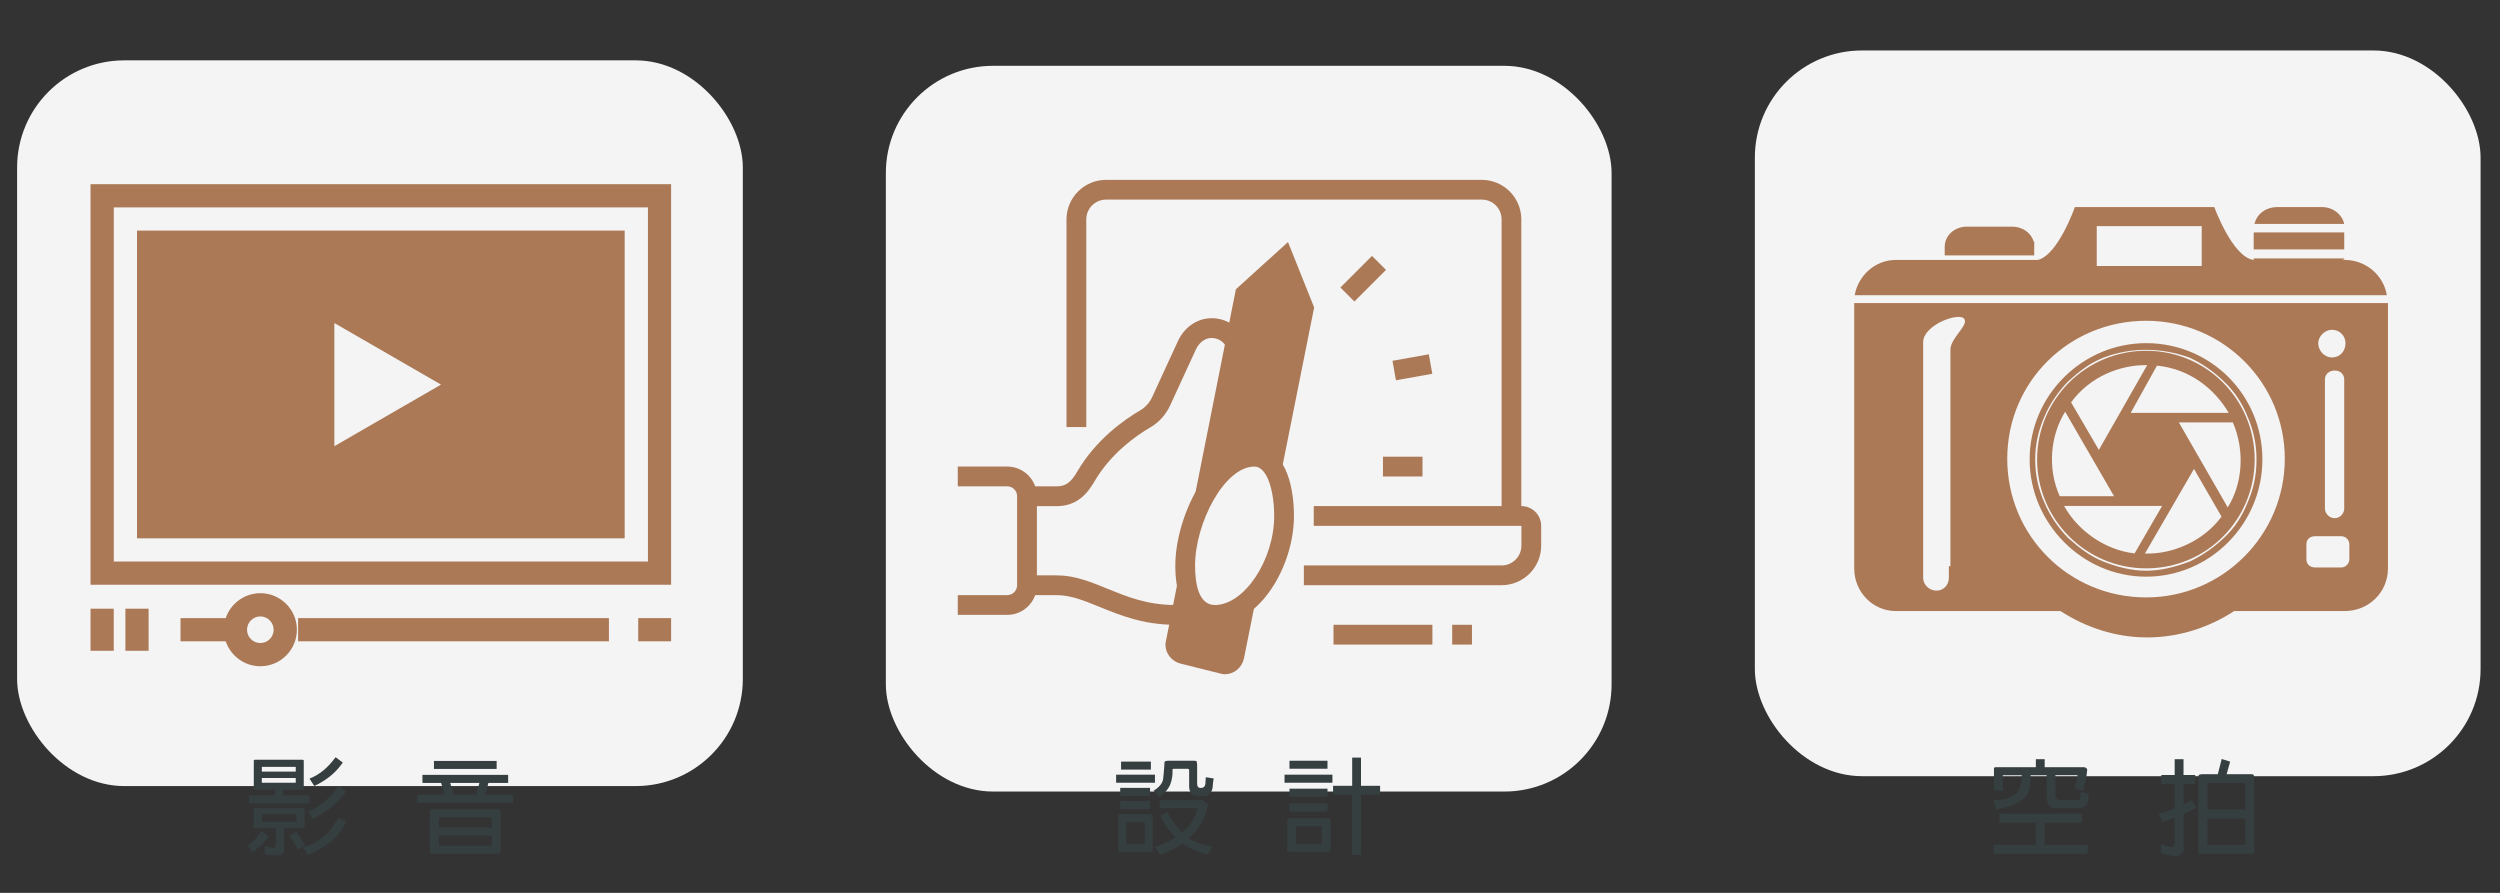 <?xml version="1.0" encoding="UTF-8"?>
<svg id="_圖層_3" data-name="圖層 3" xmlns="http://www.w3.org/2000/svg" viewBox="0 0 700 250">
  <rect x="0" y="0" width="700" height="250" fill="#333333" stroke="none"/>
  <defs>
    <style>
      .cls-1 {
        fill: #363f40;
      }

      .cls-2 {
        fill: #ac7956;
      }

      .cls-3 {
        fill: #f4f4f4;
      }
    </style>
  </defs>
  <rect class="cls-3" x="248.04" y="18.43" width="203.2" height="203.2" rx="30" ry="30"/>
  <rect class="cls-3" x="491.36" y="14.13" width="203.2" height="203.2" rx="30" ry="30"/>
  <rect class="cls-3" x="4.79" y="16.9" width="203.2" height="203.2" rx="30" ry="30"/>
  <g>
    <path class="cls-1" d="M312.51,219.16v-2.25h10.88v2.25h-10.88ZM313.15,238.33v-10.19l.35-.17h8.92l.34.17v10.19l-.29.17h-9.04l-.29-.17ZM313.66,222.85v-2.25h8.35v2.25h-8.35ZM313.66,226.53v-2.25h8.35v2.25h-8.35ZM313.9,215.48v-2.24h8.35v2.24h-8.35ZM320.52,230.21h-5.12v6.04h5.12v-6.04ZM322.99,221.41c1.65-1.02,2.55-2.13,2.69-3.35.14-1.22.26-2.58.36-4.07-.04-.35-.01-.58.09-.72.1-.13.35-.22.78-.26h7.54c.38,0,.59.08.62.23.03.15.07.4.13.75v5.53c.02.77.38,1.14,1.09,1.11.71-.03,1.11-.4,1.21-1.11l.12-1.9,2.19.34c-.12.81-.21,1.67-.29,2.58-.08.91-.58,1.67-1.5,2.26-1.09.08-2.18.08-3.25,0-1.08-.08-1.68-.88-1.81-2.42v-4.89l-.29-.23h-4.14l-.23.17c.08,1.42-.11,2.78-.58,4.07s-1.52,2.55-3.17,3.76l-1.55-1.84ZM324.72,226.3v-2.25h11.97l1.5,1.15c-.27,1.55-.73,3.02-1.38,4.39-.65,1.37-1.73,2.88-3.22,4.53-.42.35-.63.54-.63.58s.21.19.63.46c1,.48,1.93.85,2.79,1.12.86.27,1.87.53,3.02.78l-1.21,2.25c-1.21-.35-2.36-.73-3.44-1.17s-2.28-1.08-3.58-1.94c-1.11.73-2.14,1.31-3.08,1.75s-2,.89-3.19,1.35l-1.55-2.07c1.05-.4,2.01-.79,2.88-1.17.86-.37,1.86-.91,2.99-1.6-1.08-1.04-1.92-2-2.53-2.91-.61-.9-1.21-1.93-1.78-3.08l1.96-1.09c.48,1,1.03,1.94,1.66,2.83.62.89,1.45,1.88,2.49,2.98,1.27-1.11,2.22-2.22,2.85-3.31.63-1.09,1.16-2.29,1.58-3.6h-10.71Z"/>
    <path class="cls-1" d="M359.67,219.16v-2.25h13.41v2.25h-13.41ZM360.42,237.52v-8c.08-.19.15-.3.23-.32.08-.02.21-.05.4-.09h10.88c.36.08.54.19.53.33s.02.38.1.71v7.94c-.12.15-.21.24-.29.26-.08.02-.17.07-.29.14h-11c-.35-.04-.54-.14-.58-.32s-.04-.39,0-.66ZM361.05,215.25v-2.25h10.65v2.25h-10.65ZM361.05,223.08v-2.25h10.65v2.25h-10.65ZM361.05,227.22v-2.25h10.65v2.25h-10.65ZM370.09,231.37h-7.2v4.89h7.2v-4.89ZM378.61,220.02v-7.89h2.47v7.89h5.35v2.48h-5.35v16.87h-2.47v-16.87h-5.35v-2.48h5.35Z"/>
  </g>
  <g>
    <path class="cls-1" d="M570.04,214.81v-2.24h2.47v2.24h11c.21.04.38.09.5.14s.26.22.42.49c-.08,1.04-.22,2.01-.43,2.94s-.47,1.96-.78,3.11l-2.36-.86c.21-.59.38-1.14.5-1.64.12-.5.26-1.08.42-1.76l-.23-.17h-6.04v5.93c.21.5.45.79.71.88s.64.14,1.14.16h4.32c.54-.04.81-.33.81-.86s.06-1.02.17-1.44l2.19.52c-.04,1.04-.16,1.92-.37,2.65-.21.73-1.01,1.19-2.39,1.38h-6.5c-.96-.08-1.63-.41-2-1.01-.37-.59-.55-1.31-.53-2.16v-6.04h-4.49c.15,3.38-.63,5.67-2.36,6.88-1.73,1.21-4.13,2.12-7.2,2.73l-.81-2.53c2.42-.12,4.33-.6,5.73-1.47,1.4-.86,2.12-2.73,2.16-5.61h-5.3v4.26h-2.48v-6.22c.04-.15.1-.23.17-.23s.17-.02.29-.06h11.28ZM559.85,230.3v-2.47h23.08v2.47h-10.42v6.28h12.03v2.47h-26.31v-2.47h11.8v-6.28h-10.19Z"/>
    <path class="cls-1" d="M608.91,217v-4.43h2.48v4.43h3.28v2.48h-3.28v5.81l2.25-1.21,1.32,2.07c-.65.35-1.25.66-1.8.95s-1.14.55-1.77.78v10.3c-.58,1.13-1.53,1.62-2.86,1.47s-2.49-.43-3.47-.83l.12-2.53c.58.35,1.3.63,2.19.85.88.22,1.4-.08,1.55-.91v-7.31l-3.34,1.21-1.15-2.19c.73-.23,1.44-.46,2.14-.69s1.48-.52,2.35-.86v-6.91h-3.74v-2.48h3.74ZM620.99,216.77l1.09-4.26,2.36.75-.98,3.51h7.08c.33.06.5.17.53.33.03.16.06.38.1.65v20.55c0,.35-.11.55-.32.62-.21.07-.43.11-.66.13h-13.87c-.38,0-.61-.08-.69-.23-.08-.15-.1-.4-.06-.75v-20.38c-.04-.44.03-.7.2-.76.17-.07.45-.12.83-.16h4.38ZM628.71,219.25h-10.65v7.43h10.65v-7.43ZM628.71,229.15h-10.65v7.43h10.65v-7.43Z"/>
  </g>
  <g>
    <path class="cls-1" d="M69.34,236.72c.81-.5,1.51-1.08,2.1-1.76.59-.67,1.18-1.41,1.76-2.22l2.02,1.44c-.61.88-1.33,1.71-2.14,2.49-.82.78-1.67,1.44-2.58,2-.11-.34-.27-.66-.46-.95-.19-.29-.42-.62-.69-1.01ZM71.06,221.01v-8.12l.29-.17h13.41l.29.17v8.12l-.29.17h-5.47v1.55h7.31v2.25h-16.87v-2.25h7.31v-1.55h-5.7l-.29-.17ZM71.06,231.2v-4.83l.29-.17h13.64l.29.17v5.35c-.11.12-.25.17-.4.17h-5.35v6.45c-.54.88-1.37,1.28-2.49,1.19-1.12-.09-2.1-.24-2.92-.45v-2.3c.58.27,1.24.47,1.99.6.75.13,1.14-.22,1.18-1.06v-4.43h-5.99c-.19-.08-.29-.17-.29-.29s.02-.25.06-.4ZM82.81,214.73h-9.5v1.32h9.5v-1.32ZM82.81,217.84h-9.5v1.32h9.5v-1.32ZM83.04,227.97h-9.73v2.13h9.73v-2.13ZM81.02,234.02l1.96-1.21c.48.69.89,1.35,1.24,1.97.35.62.74,1.29,1.18,2l-1.96,1.09c-.42-.69-.79-1.32-1.11-1.88-.32-.57-.75-1.22-1.31-1.97ZM84.88,237.36c2.13-.73,3.97-1.71,5.53-2.95,1.55-1.24,2.99-3.08,4.32-5.51l2.19,1.15c-1.19,2.46-2.67,4.37-4.43,5.73-1.77,1.36-3.84,2.58-6.22,3.66l-1.38-2.07ZM86.26,227.22c1.61-.61,3.12-1.51,4.53-2.68,1.41-1.17,2.78-2.66,4.1-4.46l2.01,1.5c-1.31,1.88-2.73,3.41-4.29,4.59s-3.25,2.22-5.09,3.12l-1.27-2.07ZM86.66,218.01c1.34-.52,2.61-1.26,3.81-2.23s2.36-2.22,3.5-3.76l2.02,1.5c-1.11,1.57-2.34,2.88-3.68,3.93-1.34,1.05-2.78,1.92-4.32,2.63l-1.32-2.07Z"/>
    <path class="cls-1" d="M118.28,219.22v-2.25h24v2.25h-5.53l-.86,3.28h7.77v2.25h-26.77v-2.25h7.6l-.98-3.28h-5.24ZM120.41,238.85v-12.03l.35-.17h19.05l.35.23v11.97l-.29.17h-19.17l-.29-.17ZM121.5,215.31v-2.25h17.56v2.25h-17.56ZM137.68,228.89h-14.79v2.82h14.79v-2.82ZM137.68,233.96h-14.79v2.82h14.79v-2.82ZM134.23,219.22h-8.17l.98,3.28h6.33l.86-3.28Z"/>
  </g>
  <g>
    <path class="cls-2" d="M187.91,163.73H25.35V51.57h162.56v112.17ZM31.86,157.23h149.56V58.07H31.86v99.16Z"/>
    <path class="cls-2" d="M38.36,64.57v86.16h136.55v-86.16H38.36ZM93.62,124.93v-34.48l29.86,17.24-29.86,17.24Z"/>
    <rect class="cls-2" x="50.55" y="173.07" width="14.28" height="6.5"/>
    <rect class="cls-2" x="83.47" y="173.07" width="87.03" height="6.5"/>
    <rect class="cls-2" x="178.7" y="173.07" width="9.21" height="6.5"/>
    <rect class="cls-2" x="25.35" y="170.43" width="6.5" height="11.79"/>
    <rect class="cls-2" x="35.11" y="170.43" width="6.5" height="11.79"/>
    <path class="cls-2" d="M72.9,186.55c-5.64,0-10.23-4.59-10.23-10.23s4.59-10.23,10.23-10.23,10.23,4.59,10.23,10.23-4.59,10.23-10.23,10.23ZM72.9,172.6c-2.06,0-3.73,1.67-3.73,3.73s1.67,3.72,3.73,3.72,3.72-1.67,3.72-3.72-1.67-3.73-3.72-3.73Z"/>
  </g>
  <g>
    <path class="cls-2" d="M600.92,96.08c-17.86,0-32.62,14.66-32.62,32.55s14.76,32.84,32.62,32.84,32.55-14.76,32.55-32.84-14.54-32.55-32.55-32.55ZM631.82,128.64c0,4.39-.8,8.28-2.52,12.14-1.44,3.64-3.53,6.95-6.56,9.8-2.95,2.81-6.26,5.08-9.65,6.66-3.96,1.48-7.99,2.56-12.18,2.56s-8.21-1.08-11.96-2.56c-3.89-1.58-6.77-3.85-9.93-6.66-2.74-2.85-5.04-6.16-6.56-9.8-1.73-3.85-2.6-7.74-2.6-12.14,0-4.14.87-8.14,2.6-12.03,1.51-3.6,3.82-6.91,6.56-9.76,3.16-2.88,6.05-5.15,9.93-6.7,3.75-1.44,7.78-2.2,11.96-2.2s8.22.76,12.18,2.2c3.39,1.55,6.7,3.82,9.65,6.7,3.03,2.85,5.12,6.16,6.56,9.76,1.73,3.89,2.52,7.89,2.52,12.03Z"/>
    <path class="cls-2" d="M600.92,98.21c-16.93,0-30.53,13.72-30.53,30.43s13.61,30.5,30.53,30.5,30.39-13.61,30.39-30.5-13.61-30.43-30.39-30.43ZM601.21,102.24l-13.53,23.73-7.78-13.32c5.18-7.06,13.54-10.55,21.31-10.41ZM578.24,115.28l13.69,23.66h-15.2c-3.6-7.96-2.52-17.21,1.51-23.66ZM577.95,141.67h27.44l-7.71,13.29c-8.5-1.01-15.92-6.48-19.74-13.29ZM600.57,155l13.75-23.7,7.71,13.36c-5.12,6.91-13.76,10.59-21.46,10.33ZM623.76,142.07l-13.68-23.8h15.12c3.46,7.99,2.67,17.32-1.44,23.8ZM596.6,115.6l7.35-13.22c9.15.9,16.06,6.41,20.09,13.22h-27.44Z"/>
    <path class="cls-2" d="M519.18,84.85v74.29c0,6.66,5.22,11.96,11.67,11.96h46.09c7.06,4.57,15.35,7.38,24.27,7.38s17.36-2.81,24.35-7.38h30.9c6.84,0,12.17-5.29,12.17-11.96v-74.29h-149.45ZM652.92,92.34c2.31,0,3.82,1.8,3.82,3.75,0,2.23-1.51,4-3.82,4-1.95,0-3.81-1.76-3.81-4,0-1.94,1.87-3.75,3.81-3.75ZM656.38,106.27v36.15c0,1.26-1.08,2.67-2.66,2.67s-2.74-1.4-2.74-2.67v-36.15c0-1.48,1.16-2.52,2.74-2.52s2.66,1.04,2.66,2.52ZM546.12,97.96v60.57h-.44v3.28c0,1.91-1.44,3.57-3.46,3.57s-3.74-1.66-3.74-3.57v-65.97c0-4.79,9.65-8.35,11.38-6.7,1.73,1.76-3.75,5.33-3.75,8.82ZM600.92,167.28c-21.46,0-38.89-17.14-38.89-38.82s17.43-38.64,38.89-38.64,38.82,17.25,38.82,38.64-17.43,38.82-38.82,38.82ZM657.82,156.62c0,1.22-1.08,2.27-2.23,2.27h-7.35c-1.58,0-2.45-1.04-2.45-2.27v-4.18c0-1.3.87-2.3,2.45-2.3h7.35c1.16,0,2.23,1.01,2.23,2.3v4.18Z"/>
    <rect class="cls-2" x="631.03" y="65.08" width="25.36" height="4.75"/>
    <path class="cls-2" d="M650.19,57.98h-12.46c-3.61,0-5.91,2.23-6.48,4.72h25.13c-.5-2.48-3.02-4.72-6.2-4.72Z"/>
    <path class="cls-2" d="M656.46,72.78h-.58v-.11h.5v-.32h-25.36v.43c-5.9-.72-11.02-14.8-11.02-14.8h-39.04s-4.68,13.43-10.37,14.8h-39.76c-5.72,0-10.51,4.28-11.52,9.87h149.01c-.94-5.58-5.83-9.87-11.88-9.87ZM616.48,74.48h-29.39v-11.16h29.39v11.16Z"/>
    <path class="cls-2" d="M569.59,69.11v-1.44h-.14c-.72-2.38-2.96-4.21-6.2-4.21h-12.53c-3.46,0-6.2,2.48-6.2,5.65v2.41h25.06v-2.41Z"/>
  </g>
  <g>
    <path class="cls-2" d="M425.99,144.48h-5.54V61.43c0-3.05-2.48-5.54-5.54-5.54h-105.21c-3.05,0-5.54,2.48-5.54,5.54v58.14h-5.54v-58.14c0-6.11,4.97-11.07,11.07-11.07h105.21c6.11,0,11.07,4.97,11.07,11.07v83.06Z"/>
    <path class="cls-2" d="M420.45,163.86h-55.37v-5.54h55.37c3.05,0,5.54-2.48,5.54-5.54v-5.54h-58.14v-5.54h58.14c3.05,0,5.54,2.48,5.54,5.54v5.54c0,6.11-4.97,11.07-11.07,11.07Z"/>
    <rect class="cls-2" x="373.38" y="174.94" width="27.69" height="5.54"/>
    <rect class="cls-2" x="406.61" y="174.94" width="5.54" height="5.54"/>
    <rect class="cls-2" x="387.23" y="127.87" width="11.07" height="5.54"/>
    <rect class="cls-2" x="390.3" y="100.1" width="10.34" height="5.54" transform="translate(-11.93 71.13) rotate(-10.13)"/>
    <rect class="cls-2" x="375.44" y="75.26" width="12.51" height="5.54" transform="translate(56.62 292.76) rotate(-45)"/>
    <path class="cls-2" d="M340.16,174.94c-3.33,0-11.07-1.62-11.07-16.61,0-13.38,9.3-33.22,22.15-33.22,8.17,0,11.07,10.01,11.07,19.38,0,14.08-9.67,30.45-22.15,30.45ZM351.23,130.64c-8.4,0-16.61,15.85-16.61,27.69,0,5.05.96,11.07,5.54,11.07,8.23,0,16.61-12.58,16.61-24.92,0-6.88-1.9-13.84-5.54-13.84Z"/>
    <path class="cls-2" d="M282.02,172.17h-13.84v-5.54h13.84c1.53,0,2.77-1.24,2.77-2.77v-24.92c0-1.53-1.24-2.77-2.77-2.77h-13.84v-5.54h13.84c4.58,0,8.31,3.73,8.31,8.31v24.92c0,4.58-3.73,8.31-8.31,8.31Z"/>
    <path class="cls-2" d="M330.74,174.94h-1.65c-8.95,0-15.45-2.66-21.19-5-4.34-1.77-8.08-3.3-12.03-3.3h-8.31v-5.54h8.31c5.04,0,9.45,1.8,14.13,3.71,5.52,2.26,11.23,4.59,19.09,4.59h1.65v5.54Z"/>
    <path class="cls-2" d="M295.86,141.72h-8.31v-5.54h8.31c2.48,0,3.99-1.08,5.75-4.11,5.3-9.1,13.36-14.68,17.69-17.2,1.43-.84,2.57-2.1,3.29-3.66l7.21-15.66c1.83-3.98,5.45-6.45,9.46-6.45s7.42,2.19,9.14,5.71l-4.97,2.43c-.78-1.6-2.38-2.6-4.16-2.6-2.73,0-4.08,2.47-4.43,3.23l-7.21,15.66c-1.19,2.6-3.11,4.72-5.53,6.13-3.86,2.24-11.03,7.2-15.69,15.2-1.86,3.19-4.74,6.86-10.54,6.86Z"/>
    <g>
      <path class="cls-2" d="M360.63,67.78l-14.58,13.21-11.33,56.98,5.43,1.08,2.02-10.14c3.68-1.7,8.42-.63,11.49.44l-.14.72,5.43,1.09,9.01-45.07-7.32-18.3Z"/>
      <path class="cls-2" d="M345.19,171.73c-3.23.57-8.09-.49-11.27-1.36l1.15-5.76-5.43-1.08-3.16,15.88c-.05.19-.16.58-.16,1.07,0,2.46,1.69,4.64,4.16,5.31l11.29,2.82c.22.06.64.18,1.17.18,2.55,0,4.75-1.76,5.36-4.38l2.98-14.89-5.43-1.09-.65,3.3Z"/>
    </g>
  </g>
</svg>